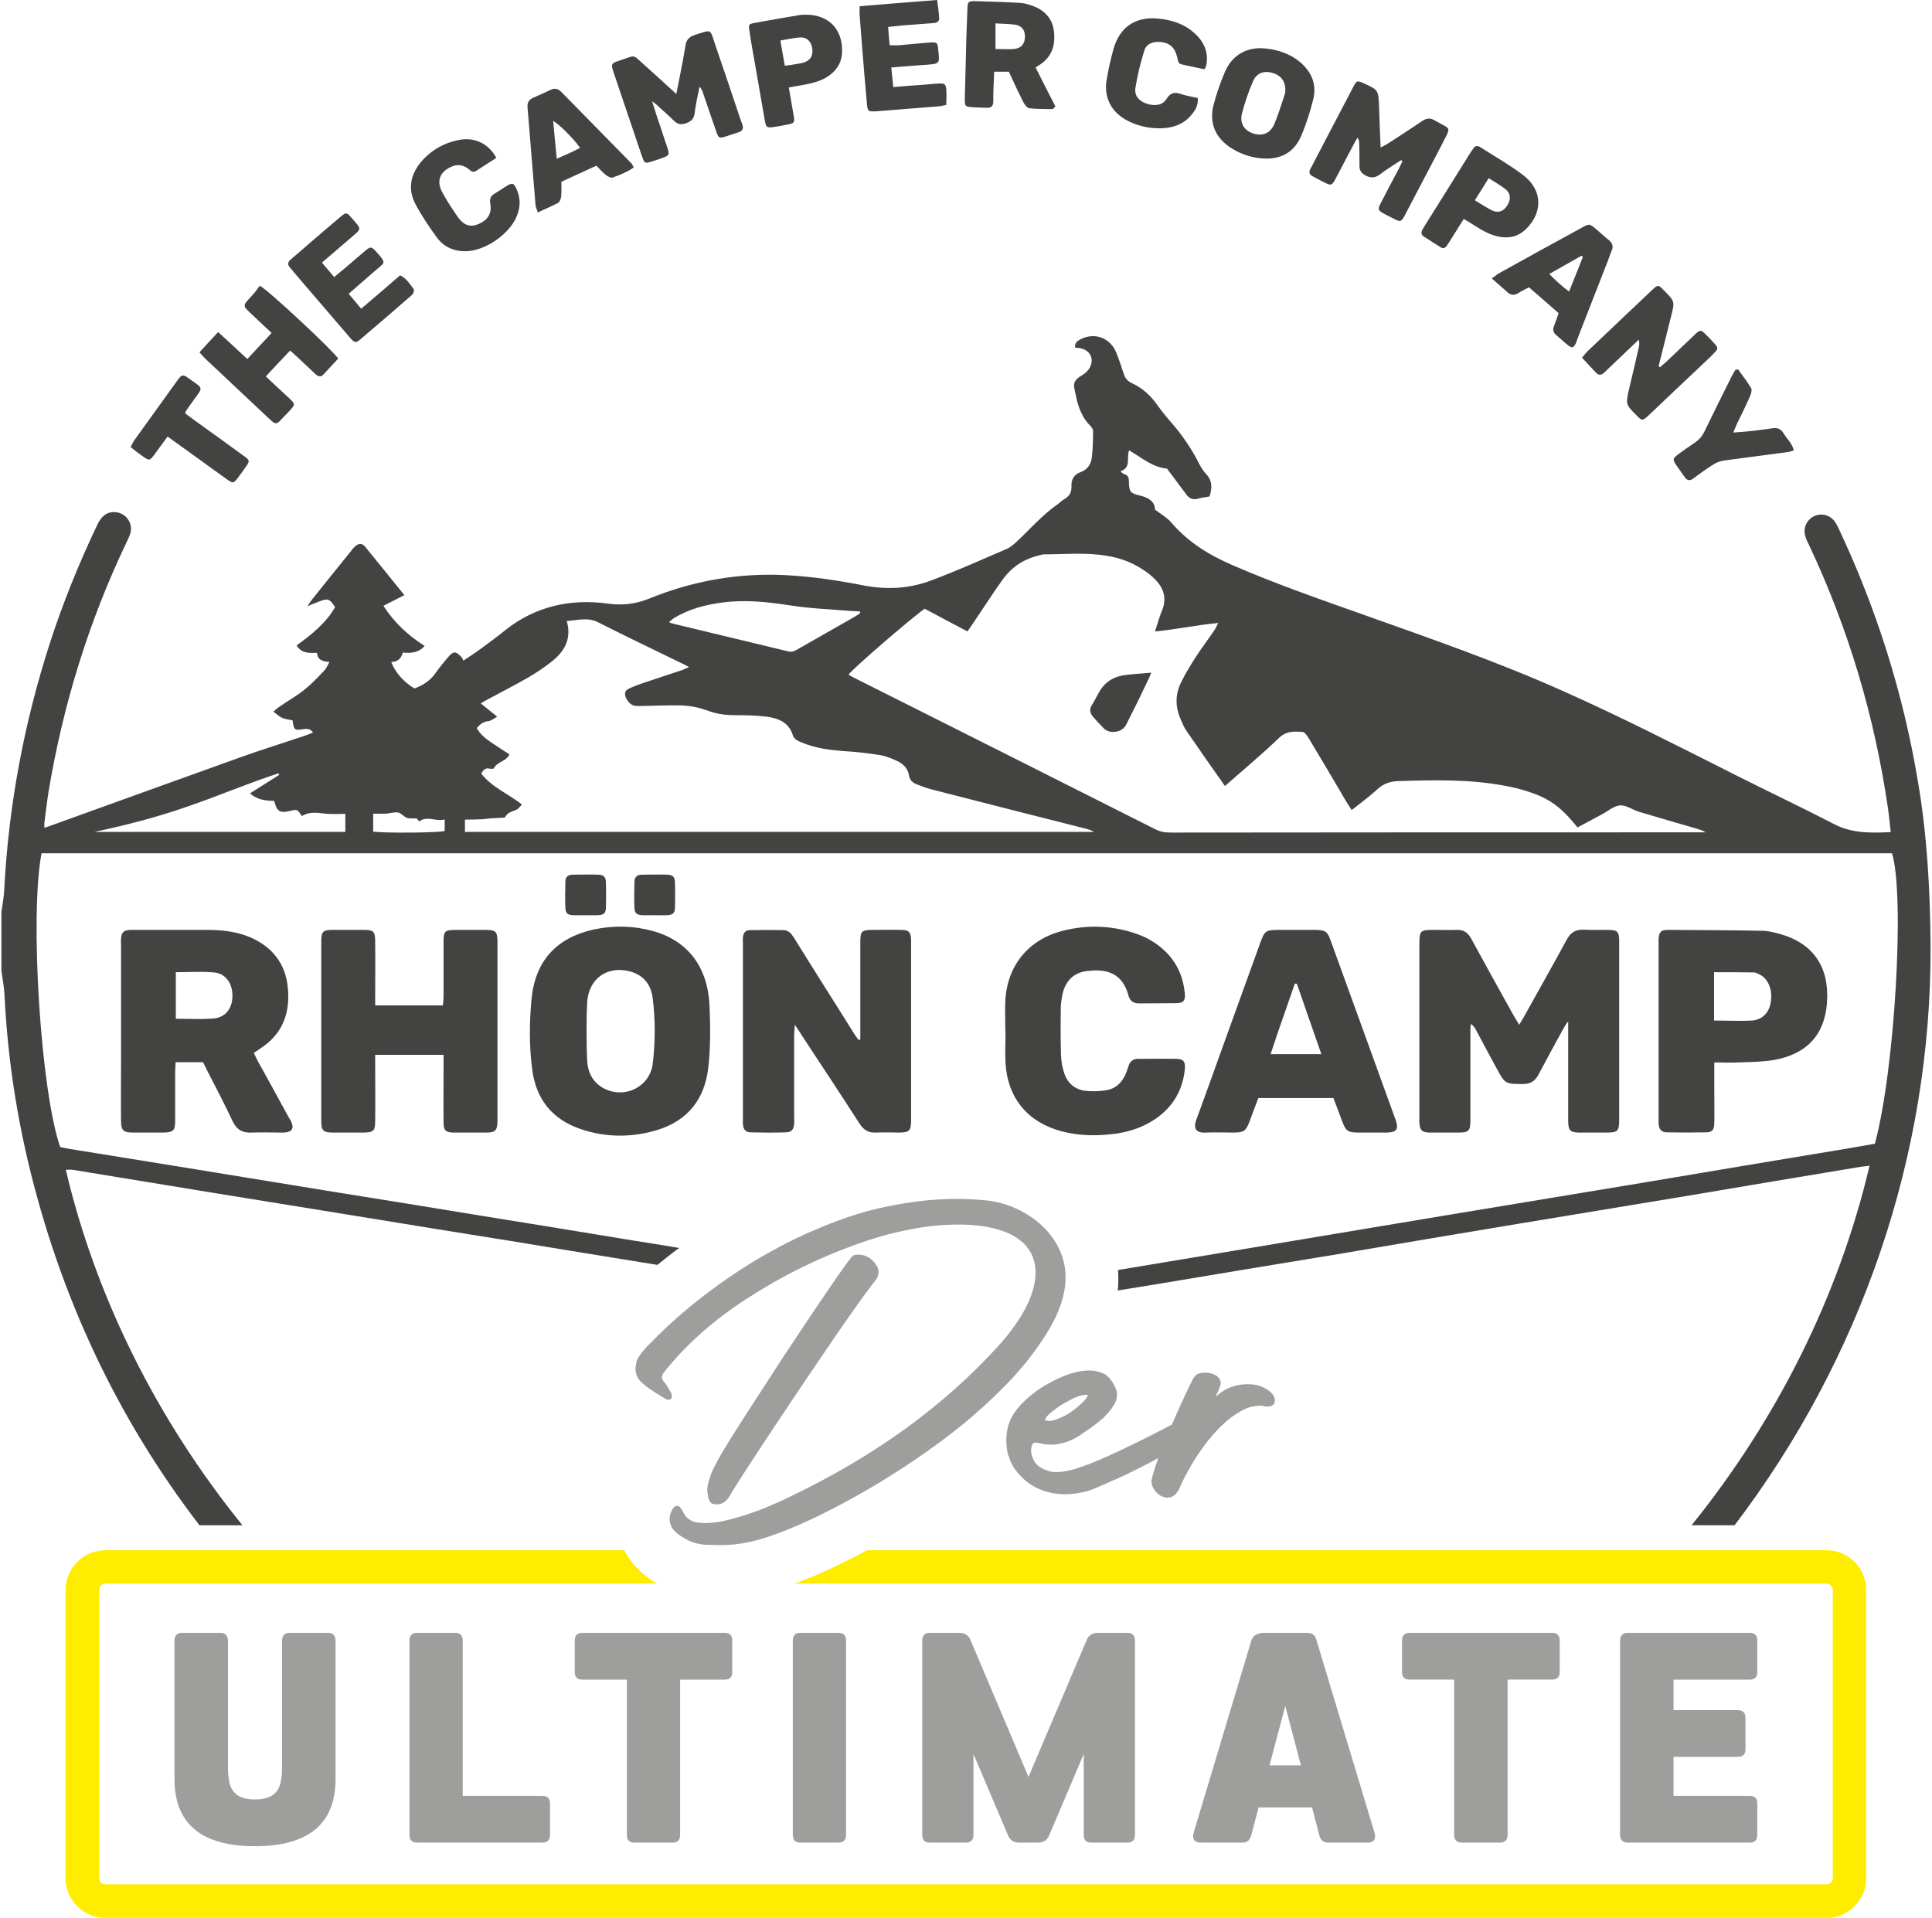 <?xml version="1.0" encoding="UTF-8"?> <svg xmlns="http://www.w3.org/2000/svg" width="276" height="274" clip-rule="evenodd" fill-rule="evenodd" image-rendering="optimizeQuality" shape-rendering="geometricPrecision" text-rendering="geometricPrecision" version="1.0" viewBox="0 0 276 274" xml:space="preserve"> <defs> <style type="text/css"> .fil2 {fill:#9E9E9D} .fil0 {fill:#434342;fill-rule:nonzero} .fil1 {fill:#FFED00;fill-rule:nonzero} </style> </defs> <g transform="matrix(3.182 0 0 3.182 .204 1.7925e-6)"> <path class="fil0" d="m75.88 68.48c3.84-4.76 6.61-10.29 7.99-16.14-0.16 0.02-0.29 0.03-0.42 0.05-2.54 0.42-5.09 0.85-7.64 1.28-2.56 0.42-5.12 0.85-7.68 1.27-2.72 0.45-5.43 0.91-8.14 1.37-2.72 0.45-5.43 0.89-8.15 1.35l-1.72 0.28c0.03-0.3 0.03-0.61 0.01-0.92 2.11-0.35 4.21-0.7 6.31-1.05 2.71-0.45 5.42-0.91 8.14-1.36l9.06-1.5c3.07-0.52 6.14-1.03 9.21-1.54 0.43-0.07 0.86-0.15 1.26-0.22 0.89-3.29 1.35-11.11 0.77-13.04h-83.08c-0.54 2.85-0.03 10.72 0.84 13.19 0.13 0.03 0.26 0.05 0.4 0.08 1.67 0.27 3.34 0.54 5.01 0.81 2.31 0.38 4.62 0.75 6.93 1.13 2.14 0.34 4.28 0.69 6.42 1.04 2.31 0.37 4.62 0.75 6.93 1.13 0.7 0.11 1.4 0.22 2.1 0.34-0.05 0.04-0.11 0.08-0.17 0.12-0.27 0.21-0.54 0.42-0.81 0.64-2.19-0.35-4.37-0.71-6.56-1.07-2.31-0.37-4.62-0.74-6.93-1.12-2.14-0.35-4.28-0.69-6.42-1.04-2.12-0.35-4.23-0.69-6.35-1.04-0.1-0.01-0.2 0-0.3 0 1.34 5.69 4.07 11.19 7.93 15.96h-1.93c-3.72-4.85-6.28-10.32-7.71-16.39-0.57-2.44-0.92-4.9-1.04-7.4-0.02-0.37-0.09-0.74-0.14-1.11v-2.64c0.05-0.35 0.12-0.71 0.13-1.07 0.2-3.75 0.89-7.41 2.04-10.98 0.59-1.82 1.31-3.6 2.13-5.32 0.16-0.33 0.36-0.57 0.75-0.58 0.52 0 0.89 0.49 0.73 0.99-0.04 0.11-0.09 0.21-0.14 0.32-1.72 3.59-2.88 7.36-3.53 11.28-0.07 0.45-0.12 0.9-0.18 1.35-0.01 0.06 0 0.12 0 0.24 0.16-0.06 0.29-0.1 0.42-0.15 2.8-1.01 5.59-2.02 8.38-3.02 0.95-0.34 1.92-0.64 2.87-0.96 0.12-0.04 0.24-0.09 0.39-0.15-0.11-0.15-0.23-0.18-0.38-0.16-0.47 0.07-0.47 0.07-0.54-0.39-0.15-0.03-0.32-0.05-0.47-0.11-0.13-0.06-0.24-0.17-0.39-0.28 0.12-0.1 0.19-0.17 0.27-0.22 0.37-0.26 0.77-0.48 1.12-0.76 0.32-0.26 0.61-0.56 0.89-0.86 0.1-0.1 0.15-0.24 0.24-0.39-0.32-0.02-0.54-0.1-0.56-0.41-0.35 0.01-0.68 0.04-0.92-0.33 0.66-0.48 1.31-0.99 1.73-1.72-0.25-0.39-0.33-0.41-0.75-0.24-0.14 0.05-0.28 0.11-0.49 0.2 0.1-0.15 0.15-0.24 0.21-0.31 0.58-0.72 1.15-1.44 1.73-2.15 0.05-0.07 0.11-0.15 0.18-0.21 0.18-0.17 0.34-0.18 0.49 0.02 0.58 0.71 1.15 1.42 1.74 2.15-0.32 0.16-0.61 0.31-0.94 0.48 0.49 0.76 1.11 1.33 1.85 1.8-0.27 0.31-0.61 0.33-0.98 0.3-0.07 0.27-0.24 0.42-0.52 0.42 0.18 0.47 0.54 0.88 1.04 1.19 0.39-0.14 0.73-0.36 0.97-0.72 0.16-0.23 0.35-0.45 0.53-0.67 0.26-0.3 0.35-0.3 0.61-0.02 0.04 0.04 0.06 0.09 0.09 0.16 0.28-0.19 0.52-0.34 0.75-0.51 0.37-0.27 0.75-0.55 1.11-0.84 1.36-1.09 2.93-1.44 4.63-1.21 0.65 0.09 1.24 0.02 1.84-0.22 1.96-0.8 3.99-1.16 6.1-1.06 1.21 0.06 2.39 0.24 3.57 0.47 1 0.19 2 0.14 2.95-0.21 1.16-0.43 2.29-0.94 3.43-1.43 0.16-0.06 0.3-0.19 0.44-0.31 0.61-0.57 1.16-1.21 1.86-1.7 0.09-0.07 0.17-0.15 0.27-0.21 0.25-0.14 0.37-0.32 0.35-0.63-0.01-0.27 0.12-0.5 0.4-0.6 0.34-0.12 0.49-0.38 0.52-0.71 0.04-0.38 0.05-0.77 0.05-1.15 0-0.08-0.07-0.16-0.13-0.23-0.32-0.32-0.49-0.72-0.6-1.15-0.03-0.15-0.06-0.31-0.1-0.46-0.07-0.32 0.01-0.45 0.3-0.63 0.15-0.09 0.3-0.21 0.38-0.36 0.23-0.43-0.01-0.83-0.5-0.89l-0.15-0.01c-0.04-0.2 0.08-0.29 0.22-0.37 0.64-0.34 1.36-0.08 1.63 0.61 0.12 0.3 0.22 0.61 0.32 0.91 0.06 0.21 0.18 0.36 0.39 0.45 0.48 0.22 0.85 0.58 1.15 1.01 0.15 0.21 0.31 0.41 0.48 0.61 0.47 0.52 0.88 1.09 1.22 1.7 0.14 0.27 0.27 0.55 0.49 0.78 0.24 0.26 0.26 0.57 0.13 0.98-0.17 0.03-0.35 0.05-0.52 0.1-0.22 0.06-0.39 0-0.53-0.2-0.29-0.39-0.59-0.79-0.86-1.15-0.68-0.07-1.14-0.5-1.7-0.82-0.14 0.31 0.12 0.77-0.39 0.94 0.08 0.07 0.12 0.12 0.18 0.13 0.17 0.05 0.2 0.17 0.2 0.33 0.01 0.46 0.05 0.52 0.5 0.63 0.39 0.09 0.67 0.28 0.67 0.63 0.29 0.22 0.56 0.37 0.74 0.59 0.77 0.89 1.72 1.47 2.8 1.93 1.9 0.82 3.85 1.5 5.8 2.19 3.03 1.08 6.07 2.13 9.01 3.45 2.65 1.18 5.22 2.5 7.8 3.8 1.45 0.73 2.91 1.42 4.34 2.16 0.81 0.42 1.64 0.4 2.54 0.36-0.04-0.37-0.07-0.71-0.12-1.05-0.6-4.14-1.78-8.1-3.56-11.87-0.06-0.12-0.12-0.24-0.15-0.36-0.12-0.37 0.06-0.75 0.4-0.91 0.34-0.15 0.71-0.05 0.93 0.26 0.06 0.08 0.1 0.18 0.15 0.27 1.72 3.64 2.92 7.45 3.58 11.43 0.41 2.42 0.54 4.85 0.56 7.3 0.05 9.46-3.14 18.61-8.8 26.05zm-20.95-33.19c-0.6-0.85-1.17-1.66-1.73-2.48-0.11-0.16-0.18-0.34-0.26-0.52-0.24-0.55-0.25-1.11 0.02-1.65 0.19-0.39 0.42-0.77 0.66-1.14 0.27-0.42 0.58-0.82 0.86-1.24 0.05-0.08 0.08-0.17 0.15-0.29-0.97 0.09-1.87 0.29-2.84 0.38 0.11-0.34 0.19-0.63 0.3-0.9 0.24-0.55 0.11-1.02-0.28-1.42-0.18-0.19-0.39-0.35-0.6-0.48-0.48-0.31-1-0.5-1.55-0.59-0.96-0.17-1.93-0.07-2.9-0.07l-0.15 0.04c-0.69 0.16-1.24 0.51-1.65 1.08-0.47 0.65-0.9 1.33-1.35 1.99-0.08 0.11-0.15 0.23-0.24 0.35-0.67-0.35-1.3-0.69-1.92-1.02-0.7 0.5-3.26 2.72-3.42 2.96 0.09 0.05 0.18 0.11 0.27 0.15 4.5 2.26 9 4.52 13.5 6.79 0.23 0.12 0.46 0.15 0.71 0.15 7.86-0.01 15.72-0.01 23.58-0.01h0.42c-0.11-0.08-0.23-0.11-0.35-0.15-0.87-0.25-1.75-0.51-2.63-0.77-0.3-0.09-0.59-0.31-0.87-0.29-0.28 0.03-0.55 0.27-0.82 0.41-0.36 0.19-0.72 0.39-1.08 0.58-0.76-0.94-1.27-1.31-2.28-1.63-0.32-0.1-0.65-0.18-0.98-0.24-1.59-0.3-3.19-0.26-4.79-0.21-0.37 0.01-0.67 0.12-0.94 0.37-0.36 0.33-0.76 0.62-1.15 0.93-0.09-0.14-0.16-0.25-0.23-0.36-0.57-0.97-1.14-1.94-1.72-2.9-0.07-0.1-0.17-0.25-0.26-0.25-0.36-0.02-0.71-0.05-1.04 0.26-0.77 0.74-1.6 1.43-2.44 2.17zm-31.56 0.83c-0.1 0.09-0.16 0.21-0.26 0.24-0.19 0.08-0.38 0.11-0.49 0.32-0.02 0.04-0.13 0.03-0.21 0.04-0.13 0.01-0.27 0.01-0.41 0.02-0.13 0.01-0.26 0.03-0.38 0.04-0.27 0.01-0.54 0.02-0.81 0.02v0.55h28.24c-0.11-0.07-0.23-0.11-0.35-0.14-2.32-0.59-4.63-1.17-6.95-1.77-0.23-0.06-0.46-0.15-0.69-0.24-0.16-0.07-0.28-0.18-0.31-0.37-0.05-0.34-0.28-0.55-0.57-0.68-0.26-0.12-0.53-0.22-0.81-0.26-0.52-0.08-1.05-0.14-1.58-0.17-0.63-0.05-1.26-0.13-1.85-0.38-0.16-0.07-0.34-0.13-0.41-0.33-0.17-0.56-0.63-0.76-1.15-0.83-0.47-0.06-0.95-0.07-1.43-0.07-0.39 0-0.77-0.04-1.14-0.17-0.2-0.06-0.39-0.14-0.59-0.18-0.25-0.05-0.51-0.09-0.76-0.09-0.6-0.01-1.19 0.02-1.79 0.03-0.09 0-0.18 0-0.27-0.02-0.18-0.04-0.37-0.28-0.4-0.48-0.03-0.23 0.16-0.27 0.3-0.34 0.15-0.07 0.31-0.13 0.47-0.18l1.8-0.6c0.09-0.03 0.17-0.08 0.3-0.13-0.16-0.09-0.27-0.15-0.39-0.2-1.23-0.6-2.47-1.19-3.69-1.81-0.47-0.24-0.91-0.09-1.41-0.06 0.23 0.8-0.1 1.36-0.66 1.81-0.34 0.27-0.71 0.52-1.09 0.74-0.56 0.32-1.13 0.61-1.7 0.92-0.13 0.06-0.25 0.14-0.41 0.23 0.26 0.21 0.48 0.39 0.74 0.6-0.16 0.08-0.28 0.19-0.41 0.2-0.23 0.02-0.37 0.15-0.51 0.31 0.16 0.28 0.4 0.48 0.66 0.65 0.26 0.18 0.53 0.35 0.81 0.53-0.16 0.33-0.57 0.33-0.71 0.64l-0.15 0.01c-0.2-0.07-0.31 0.03-0.41 0.21 0.47 0.61 1.2 0.9 1.83 1.39zm-11.12-0.16c-0.4-0.01-0.77-0.05-1.09-0.34 0.45-0.28 0.88-0.56 1.31-0.83l-0.03-0.07c-1.38 0.45-2.71 1.02-4.08 1.49-1.37 0.48-2.77 0.84-4.18 1.14h11.26v-0.81c-0.33 0-0.62 0.02-0.91-0.01-0.36-0.04-0.71-0.1-1.04 0.11-0.21-0.31-0.21-0.31-0.53-0.23-0.46 0.11-0.6 0.02-0.71-0.45zm26.31-8.44-0.02-0.07c-0.14-0.01-0.29-0.01-0.43-0.02-0.92-0.08-1.86-0.11-2.77-0.26-0.99-0.15-1.97-0.25-2.97-0.12-0.76 0.1-1.49 0.29-2.16 0.69-0.08 0.05-0.15 0.12-0.24 0.19 0.07 0.03 0.1 0.05 0.14 0.06 1.73 0.42 3.46 0.83 5.19 1.25 0.17 0.05 0.3 0 0.43-0.08 0.88-0.5 1.75-1 2.63-1.5 0.07-0.04 0.14-0.09 0.2-0.14zm-21.87 9.82c0.57 0.07 2.93 0.05 3.21-0.03v-0.52c-0.4 0.11-0.78-0.18-1.15 0.09l-0.1-0.13c-0.14-0.02-0.3 0.02-0.44-0.03s-0.26-0.21-0.4-0.24c-0.17-0.03-0.36 0.04-0.54 0.05-0.19 0.01-0.38 0-0.58 0zm13.61-33.12c0.15-0.78 0.3-1.47 0.41-2.17 0.04-0.27 0.17-0.4 0.42-0.48 0.79-0.25 0.67-0.29 0.92 0.45 0.38 1.11 0.76 2.23 1.13 3.34 0.03 0.08 0.06 0.17 0.09 0.25 0.05 0.17-0.01 0.28-0.18 0.33-0.18 0.06-0.36 0.12-0.55 0.18-0.32 0.1-0.34 0.09-0.45-0.22-0.2-0.57-0.39-1.14-0.59-1.72-0.03-0.1-0.07-0.19-0.16-0.29-0.08 0.4-0.17 0.8-0.22 1.2-0.03 0.26-0.17 0.37-0.4 0.45-0.21 0.07-0.37 0.04-0.53-0.12-0.22-0.22-0.45-0.42-0.68-0.63-0.07-0.07-0.15-0.13-0.3-0.25 0.09 0.27 0.14 0.45 0.2 0.63 0.16 0.49 0.33 0.98 0.49 1.47 0.1 0.31 0.08 0.34-0.22 0.45-0.16 0.06-0.32 0.11-0.48 0.16-0.31 0.1-0.33 0.09-0.44-0.23-0.03-0.09-0.06-0.17-0.09-0.26-0.4-1.17-0.79-2.35-1.19-3.52-0.12-0.37-0.11-0.4 0.27-0.52 0.77-0.25 0.54-0.31 1.14 0.22 0.45 0.4 0.9 0.81 1.41 1.28zm32.54 2.97c-0.32 0.21-0.65 0.41-0.95 0.64-0.24 0.18-0.44 0.17-0.68 0.03-0.16-0.1-0.24-0.21-0.24-0.4 0-0.33 0-0.65-0.01-0.97 0-0.1-0.01-0.2-0.07-0.31-0.05 0.08-0.11 0.16-0.15 0.25-0.29 0.53-0.56 1.07-0.85 1.61-0.16 0.29-0.19 0.3-0.48 0.16-0.18-0.09-0.36-0.19-0.55-0.29-0.14-0.07-0.17-0.18-0.1-0.32l0.02-0.03c0.65-1.24 1.29-2.48 1.94-3.71 0.12-0.23 0.17-0.23 0.4-0.13 0.71 0.32 0.7 0.32 0.73 1.08 0.02 0.59 0.04 1.18 0.07 1.82 0.12-0.06 0.21-0.1 0.29-0.15 0.52-0.34 1.04-0.67 1.55-1.02 0.21-0.15 0.4-0.17 0.61-0.03 0.12 0.07 0.25 0.13 0.37 0.2 0.26 0.14 0.27 0.18 0.14 0.46-0.08 0.15-0.16 0.3-0.23 0.45l-1.62 3.09c-0.19 0.36-0.21 0.36-0.56 0.18-0.13-0.07-0.27-0.14-0.41-0.21-0.26-0.15-0.28-0.19-0.14-0.46 0.27-0.53 0.55-1.05 0.83-1.58 0.05-0.1 0.1-0.2 0.15-0.31zm11.62 9.3c0.1-0.09 0.2-0.17 0.29-0.25l1.32-1.26c0.19-0.17 0.24-0.17 0.42 0.01 0.15 0.14 0.29 0.29 0.43 0.45 0.16 0.19 0.16 0.22-0.03 0.41-0.1 0.12-0.22 0.22-0.33 0.33-0.87 0.82-1.75 1.65-2.62 2.48-0.26 0.24-0.29 0.24-0.53-0.01-0.49-0.49-0.49-0.49-0.34-1.17 0.15-0.61 0.29-1.23 0.43-1.84 0.03-0.12 0.05-0.24 0.01-0.39-0.42 0.4-0.84 0.8-1.25 1.19-0.11 0.1-0.21 0.2-0.31 0.3-0.12 0.1-0.23 0.12-0.34 0.01-0.22-0.22-0.42-0.45-0.65-0.69 0.1-0.12 0.17-0.21 0.25-0.29 0.96-0.92 1.93-1.83 2.9-2.75 0.26-0.25 0.28-0.24 0.52 0.01 0.5 0.5 0.5 0.5 0.33 1.17-0.19 0.75-0.37 1.5-0.56 2.24zm-28.03-13.46c0.3 0.6 0.59 1.17 0.89 1.75-0.06 0.05-0.1 0.12-0.14 0.12-0.34-0.01-0.69 0-1.04-0.04-0.1-0.02-0.21-0.17-0.27-0.29-0.22-0.44-0.43-0.88-0.64-1.35h-0.66l-0.03 0.72c-0.01 0.2-0.01 0.41-0.01 0.62 0 0.19-0.09 0.29-0.28 0.28-0.24-0.01-0.47-0.01-0.7-0.03-0.27-0.02-0.3-0.05-0.3-0.34 0.02-0.91 0.05-1.83 0.07-2.75 0.02-0.45 0.03-0.9 0.05-1.35 0.01-0.28 0.04-0.32 0.31-0.32 0.69 0.02 1.37 0.04 2.05 0.08 0.18 0.01 0.36 0.06 0.53 0.12 0.54 0.19 0.91 0.54 0.99 1.13 0.08 0.62-0.07 1.15-0.62 1.52-0.06 0.03-0.11 0.07-0.2 0.13zm-1.8-0.83c0.3 0 0.57 0.02 0.83 0 0.31-0.03 0.47-0.21 0.49-0.5 0.02-0.33-0.12-0.54-0.43-0.59-0.28-0.04-0.58-0.04-0.89-0.06zm-31.67 13.54c-0.37 0.39-0.72 0.76-1.09 1.16 0.36 0.34 0.7 0.66 1.04 0.97 0.29 0.28 0.29 0.29 0.01 0.59-0.14 0.15-0.29 0.3-0.43 0.45-0.11 0.12-0.22 0.12-0.33 0.01l-0.15-0.13c-0.95-0.89-1.9-1.79-2.85-2.68-0.08-0.08-0.16-0.17-0.27-0.29 0.27-0.3 0.54-0.59 0.84-0.91 0.45 0.41 0.86 0.79 1.31 1.21 0.36-0.39 0.71-0.76 1.09-1.17-0.29-0.27-0.57-0.54-0.85-0.8-0.48-0.45-0.47-0.4-0.02-0.89 0.14-0.14 0.24-0.31 0.34-0.43 0.38 0.19 3.31 2.93 3.52 3.27-0.22 0.23-0.44 0.48-0.67 0.72-0.13 0.14-0.25 0.07-0.37-0.04-0.28-0.27-0.56-0.53-0.85-0.8-0.07-0.07-0.15-0.13-0.27-0.24zm43.77-8.62c-0.55-0.02-1.06-0.18-1.53-0.48-0.7-0.45-0.99-1.12-0.78-1.93 0.13-0.5 0.3-0.99 0.5-1.46 0.34-0.82 1.06-1.19 1.94-1.06 0.48 0.06 0.93 0.22 1.32 0.5 0.6 0.45 0.9 1.05 0.71 1.79-0.14 0.56-0.32 1.12-0.55 1.65-0.3 0.68-0.85 1.01-1.61 0.99zm0.91-3.09c0-0.41-0.22-0.67-0.62-0.77-0.35-0.09-0.68 0.03-0.83 0.39-0.2 0.46-0.36 0.94-0.49 1.42-0.12 0.45 0.08 0.78 0.49 0.92 0.43 0.14 0.79 0 0.97-0.45 0.18-0.43 0.31-0.88 0.46-1.32 0.02-0.07 0.02-0.15 0.02-0.19zm-43.25 7.76c0.2 0.23 0.36 0.43 0.55 0.65 0.21-0.18 0.41-0.34 0.6-0.5 0.28-0.24 0.55-0.48 0.83-0.71 0.19-0.16 0.25-0.15 0.42 0.03 0.51 0.58 0.46 0.49-0.03 0.91-0.38 0.33-0.76 0.66-1.17 1.02 0.19 0.22 0.36 0.43 0.56 0.67 0.6-0.51 1.18-1 1.75-1.5 0.3 0.15 0.44 0.4 0.61 0.62 0.03 0.04-0.01 0.14-0.03 0.21l-0.08 0.08c-0.76 0.66-1.52 1.32-2.29 1.97-0.2 0.17-0.26 0.16-0.47-0.09-0.81-0.94-1.61-1.88-2.42-2.82-0.08-0.1-0.17-0.2-0.25-0.3-0.14-0.14-0.12-0.27 0.03-0.39 0.32-0.27 0.63-0.54 0.94-0.81 0.43-0.37 0.86-0.74 1.3-1.11 0.23-0.19 0.26-0.19 0.47 0.05 0.48 0.56 0.49 0.46-0.06 0.94-0.41 0.35-0.82 0.7-1.26 1.08zm25.56-8.76c0.03 0.32 0.06 0.58 0.09 0.88 0.45-0.04 0.87-0.07 1.29-0.1 0.26-0.02 0.52-0.05 0.78-0.06 0.24-0.01 0.29 0.03 0.31 0.28 0.02 0.22 0 0.44 0 0.68-0.11 0.02-0.2 0.05-0.3 0.06-0.92 0.07-1.83 0.15-2.75 0.22l-0.15 0.01c-0.31 0.01-0.33-0.01-0.36-0.31-0.08-0.86-0.15-1.72-0.22-2.59-0.04-0.47-0.07-0.95-0.11-1.43-0.01-0.12 0-0.24 0-0.39 1.18-0.1 2.31-0.19 3.48-0.28 0.04 0.31 0.08 0.56 0.09 0.81 0.01 0.19-0.14 0.22-0.3 0.23-0.39 0.03-0.79 0.06-1.19 0.09-0.26 0.02-0.51 0.05-0.8 0.08 0.02 0.28 0.04 0.54 0.07 0.82 0.15 0 0.28 0.01 0.42 0l1.35-0.12c0.37-0.02 0.38-0.01 0.41 0.34 0.07 0.62 0.07 0.61-0.55 0.66-0.5 0.03-1 0.08-1.56 0.12zm-11.56 4.49c-0.31 0.21-0.63 0.34-0.95 0.45-0.08 0.03-0.22-0.05-0.3-0.11-0.15-0.12-0.28-0.27-0.43-0.42-0.54 0.25-1.07 0.49-1.57 0.72 0 0.25 0.01 0.46-0.01 0.66-0.01 0.1-0.06 0.24-0.14 0.29-0.28 0.15-0.58 0.27-0.91 0.43-0.04-0.14-0.09-0.23-0.1-0.32-0.12-1.47-0.24-2.93-0.36-4.4-0.02-0.21 0.06-0.34 0.25-0.43 0.26-0.11 0.52-0.23 0.77-0.35 0.19-0.09 0.34-0.07 0.49 0.08l3.15 3.21c0.04 0.03 0.05 0.09 0.11 0.19zm-3.46-0.39c0.27-0.12 0.49-0.22 0.71-0.32 0.11-0.06 0.23-0.11 0.34-0.17-0.3-0.43-0.96-1.08-1.21-1.21 0.05 0.55 0.1 1.09 0.16 1.7zm44.98 6.93c-0.44-0.39-0.88-0.77-1.33-1.16-0.17 0.09-0.33 0.16-0.48 0.26-0.2 0.12-0.36 0.09-0.52-0.07-0.21-0.19-0.42-0.37-0.67-0.59 0.16-0.11 0.25-0.19 0.36-0.25 1.22-0.68 2.44-1.35 3.67-2.02 0.35-0.2 0.36-0.19 0.67 0.07 0.2 0.17 0.39 0.35 0.59 0.51 0.13 0.12 0.17 0.26 0.1 0.42-0.06 0.17-0.13 0.34-0.19 0.51-0.45 1.15-0.9 2.31-1.35 3.46-0.03 0.08-0.05 0.15-0.08 0.22-0.1 0.2-0.17 0.22-0.35 0.08-0.19-0.15-0.35-0.31-0.53-0.46-0.14-0.12-0.16-0.25-0.09-0.42s0.13-0.36 0.2-0.56zm1.09-2.52-0.06-0.06c-0.47 0.27-0.95 0.54-1.45 0.82 0.29 0.3 0.57 0.55 0.89 0.79l0.62-1.55zm-5.35-1.71c-0.21 0.33-0.4 0.64-0.6 0.96-0.05 0.08-0.1 0.15-0.15 0.23-0.07 0.11-0.17 0.16-0.29 0.08-0.25-0.16-0.51-0.32-0.75-0.48-0.12-0.07-0.13-0.18-0.07-0.3 0.04-0.07 0.08-0.13 0.12-0.2 0.68-1.09 1.37-2.18 2.05-3.28l0.11-0.16c0.08-0.13 0.19-0.16 0.33-0.07 0.65 0.42 1.33 0.8 1.94 1.27 0.84 0.65 0.87 1.64 0.13 2.38-0.32 0.33-0.71 0.45-1.17 0.38-0.43-0.07-0.8-0.28-1.16-0.51-0.15-0.1-0.3-0.19-0.49-0.3zm0.5-0.84c0.28 0.17 0.5 0.32 0.74 0.44 0.28 0.15 0.52 0.08 0.7-0.18 0.19-0.29 0.18-0.56-0.07-0.76-0.23-0.18-0.48-0.32-0.75-0.49-0.21 0.34-0.4 0.65-0.62 0.99zm-43.93-1.9c-0.32 0.2-0.62 0.4-0.92 0.59-0.15 0.09-0.25-0.03-0.35-0.11-0.24-0.17-0.48-0.21-0.76-0.08-0.51 0.23-0.67 0.64-0.4 1.14 0.21 0.39 0.46 0.77 0.72 1.14 0.26 0.36 0.56 0.44 0.91 0.29 0.42-0.19 0.6-0.47 0.53-0.89-0.05-0.25 0.02-0.39 0.23-0.5 0.19-0.11 0.36-0.24 0.55-0.35 0.2-0.11 0.27-0.09 0.37 0.11 0.2 0.4 0.22 0.82 0.05 1.24-0.31 0.83-1.45 1.62-2.34 1.61-0.52 0-0.97-0.21-1.27-0.63-0.35-0.48-0.68-0.97-0.96-1.5-0.34-0.66-0.22-1.31 0.26-1.88 0.47-0.55 1.07-0.88 1.78-1 0.67-0.1 1.27 0.2 1.6 0.82zm31.79-3.98c-0.35-0.07-0.69-0.15-1.03-0.22-0.16-0.04-0.16-0.18-0.19-0.31-0.11-0.47-0.36-0.68-0.83-0.7-0.3-0.01-0.57 0.11-0.65 0.39-0.17 0.55-0.31 1.11-0.4 1.68-0.05 0.35 0.16 0.58 0.49 0.7 0.38 0.13 0.73 0.08 0.91-0.21 0.17-0.28 0.36-0.32 0.64-0.22 0.24 0.08 0.5 0.12 0.76 0.18 0.03 0.36-0.14 0.6-0.34 0.82-0.35 0.39-0.82 0.53-1.33 0.54-0.56 0.01-1.1-0.12-1.59-0.4-0.66-0.39-0.96-1.03-0.83-1.78 0.08-0.47 0.18-0.93 0.31-1.39 0.27-0.95 0.96-1.44 1.94-1.36 0.62 0.05 1.2 0.22 1.67 0.64 0.45 0.39 0.67 0.88 0.55 1.48-0.01 0.04-0.03 0.07-0.08 0.16zm-18.66 0.82c0.08 0.46 0.15 0.86 0.22 1.27 0.05 0.3 0.03 0.33-0.27 0.39-0.22 0.05-0.45 0.09-0.68 0.12-0.25 0.03-0.29 0-0.34-0.26-0.15-0.86-0.3-1.73-0.45-2.59-0.09-0.5-0.18-0.99-0.25-1.49-0.04-0.27-0.03-0.29 0.23-0.34 0.69-0.13 1.37-0.24 2.06-0.36 0.09-0.01 0.18-0.01 0.27-0.01 1.02 0.01 1.64 0.67 1.6 1.69-0.02 0.5-0.27 0.85-0.68 1.11-0.37 0.23-0.79 0.3-1.21 0.38-0.15 0.02-0.3 0.05-0.5 0.09zm-0.18-0.98c0.19-0.02 0.34-0.04 0.49-0.07 0.13-0.02 0.26-0.04 0.38-0.08 0.29-0.1 0.41-0.31 0.36-0.64-0.05-0.31-0.25-0.5-0.55-0.48-0.29 0.02-0.57 0.09-0.88 0.14 0.07 0.4 0.13 0.74 0.2 1.13zm42.8 13.64c0.2 0.28 0.42 0.55 0.59 0.85 0.04 0.08-0.01 0.25-0.06 0.36-0.18 0.41-0.38 0.82-0.58 1.22-0.05 0.12-0.1 0.24-0.17 0.4 0.31-0.02 0.57-0.04 0.83-0.07 0.31-0.04 0.62-0.07 0.92-0.12 0.24-0.04 0.4 0.03 0.52 0.24 0.14 0.24 0.37 0.42 0.45 0.75-0.1 0.03-0.19 0.07-0.29 0.08-0.96 0.13-1.92 0.25-2.87 0.38-0.16 0.03-0.33 0.09-0.46 0.18-0.31 0.19-0.6 0.41-0.89 0.62-0.15 0.12-0.28 0.1-0.39-0.06-0.13-0.19-0.27-0.38-0.4-0.57-0.14-0.21-0.13-0.27 0.07-0.42 0.26-0.2 0.54-0.39 0.82-0.58 0.17-0.12 0.3-0.27 0.39-0.46 0.4-0.83 0.81-1.65 1.22-2.47 0.05-0.11 0.12-0.21 0.18-0.32zm-70.51 3.01c-0.2 0.27-0.37 0.51-0.55 0.75-0.26 0.36-0.26 0.36-0.63 0.09-0.16-0.11-0.31-0.23-0.48-0.37 0.06-0.1 0.1-0.2 0.15-0.28 0.65-0.9 1.3-1.81 1.95-2.71 0.2-0.27 0.24-0.28 0.5-0.1 0.71 0.51 0.66 0.37 0.19 1.04-0.1 0.14-0.21 0.29-0.31 0.44l-0.03 0.1c0.15 0.11 0.3 0.22 0.46 0.34 0.71 0.51 1.42 1.02 2.13 1.54 0.33 0.23 0.33 0.25 0.09 0.58-0.1 0.15-0.21 0.29-0.32 0.44-0.18 0.24-0.22 0.25-0.47 0.07-0.51-0.36-1.03-0.74-1.54-1.11-0.37-0.26-0.73-0.53-1.14-0.82zm62.61 26.68c-0.36 0.66-0.72 1.32-1.07 1.98-0.15 0.28-0.36 0.41-0.68 0.41-0.8 0-0.81 0-1.18-0.68-0.32-0.58-0.63-1.17-0.94-1.75-0.05-0.09-0.11-0.19-0.23-0.27-0.01 0.09-0.02 0.19-0.02 0.28v4.04c0 0.49-0.07 0.56-0.56 0.56h-1.28c-0.34-0.01-0.43-0.11-0.45-0.44-0.01-0.09 0-0.18 0-0.27v-7.68c0-0.7 0.01-0.71 0.72-0.71 0.31 0 0.62 0.01 0.93 0 0.33-0.02 0.53 0.12 0.68 0.4 0.63 1.16 1.27 2.31 1.91 3.46 0.07 0.12 0.14 0.24 0.24 0.4 0.09-0.15 0.16-0.26 0.22-0.37 0.64-1.15 1.29-2.3 1.92-3.46 0.17-0.31 0.39-0.45 0.74-0.44 0.36 0.02 0.72 0.01 1.08 0.01 0.46 0 0.53 0.07 0.53 0.52v3.64 4.39c0 0.48-0.07 0.55-0.57 0.55h-1.24c-0.39-0.01-0.47-0.1-0.48-0.49v-4-0.5c-0.11 0.13-0.19 0.28-0.27 0.42zm-31.51 0.39v-0.38-4c0-0.47 0.06-0.54 0.53-0.54 0.44 0 0.88-0.01 1.32 0 0.33 0.01 0.41 0.09 0.43 0.42v0.27 7.72 0.19c-0.01 0.42-0.09 0.49-0.51 0.5-0.35 0-0.7-0.02-1.05 0s-0.57-0.11-0.76-0.41c-0.86-1.34-1.74-2.66-2.61-3.99-0.07-0.12-0.15-0.24-0.29-0.44-0.01 0.21-0.03 0.33-0.03 0.45v3.72c0 0.09 0.01 0.18 0 0.27-0.02 0.27-0.12 0.39-0.39 0.39-0.51 0.02-1.03 0.01-1.55 0-0.24 0-0.34-0.13-0.36-0.36-0.01-0.08 0-0.16 0-0.24v-7.91c0-0.08-0.01-0.16 0-0.23 0.02-0.23 0.11-0.34 0.34-0.34 0.49-0.01 0.98-0.01 1.47 0 0.22 0 0.35 0.14 0.46 0.31l1.05 1.68c0.57 0.9 1.14 1.81 1.71 2.72 0.05 0.07 0.11 0.15 0.16 0.22zm-27.23 0.6c0.06 0.12 0.11 0.24 0.17 0.35 0.47 0.85 0.94 1.7 1.4 2.55 0.05 0.08 0.1 0.15 0.13 0.24 0.1 0.24 0.01 0.4-0.25 0.43-0.08 0.01-0.15 0.01-0.23 0.01-0.44 0-0.88-0.02-1.32 0-0.41 0.02-0.67-0.13-0.85-0.51-0.36-0.77-0.76-1.53-1.15-2.29-0.05-0.11-0.12-0.23-0.18-0.36h-1.23c0 0.15-0.02 0.29-0.02 0.43v2.21c0 0.43-0.09 0.51-0.53 0.52h-1.35c-0.46 0-0.55-0.1-0.55-0.54-0.01-0.8 0-1.61 0-2.41v-5.47c0-0.09-0.01-0.18 0-0.27 0.02-0.3 0.11-0.39 0.4-0.41h0.15 3.33c0.73 0 1.45 0.09 2.11 0.42 0.95 0.48 1.45 1.26 1.51 2.32 0.07 1.09-0.3 1.97-1.24 2.58-0.09 0.07-0.19 0.13-0.3 0.2zm-3.5-1.53c0.58 0 1.12 0.03 1.66-0.01 0.54-0.03 0.87-0.42 0.88-0.99 0.02-0.57-0.3-1.04-0.83-1.08-0.56-0.05-1.13-0.01-1.71-0.01zm8.95-0.6h3.04c0.01-0.14 0.03-0.26 0.03-0.39v-2.48c0-0.45 0.06-0.52 0.52-0.52h1.31c0.53 0 0.59 0.06 0.59 0.57v6.64 1.39c-0.01 0.4-0.09 0.49-0.47 0.5h-1.52c-0.34-0.01-0.43-0.1-0.43-0.45-0.01-0.87 0-1.73 0-2.6v-0.44h-3.07v0.44c0 0.84 0.01 1.68 0 2.52 0 0.45-0.07 0.52-0.51 0.53h-1.43c-0.39-0.01-0.48-0.1-0.48-0.49v-8.11c0-0.42 0.08-0.5 0.5-0.5h1.4c0.46 0 0.52 0.07 0.52 0.55 0.01 0.8 0 1.6 0 2.41zm14.95 2.83c-0.17 1.39-0.92 2.34-2.27 2.76-1.15 0.35-2.32 0.35-3.46-0.04-1.27-0.43-2-1.34-2.17-2.67-0.14-1.05-0.13-2.11-0.03-3.17 0.16-1.69 1.11-2.74 2.76-3.11 0.9-0.2 1.8-0.18 2.69 0.06 1.57 0.44 2.46 1.61 2.54 3.35 0.04 0.88 0.05 1.96-0.06 2.82zm-5.43-0.32c0.03 0.45 0.2 0.85 0.59 1.12 0.93 0.64 2.2 0.11 2.35-1 0.06-0.5 0.09-1 0.09-1.5 0-0.48-0.03-0.97-0.09-1.45-0.07-0.59-0.39-1.03-1-1.2-1.02-0.28-1.86 0.3-1.94 1.35-0.02 0.31-0.03 0.81-0.03 1.32 0 0.52 0.01 1.04 0.03 1.36zm33.5 1.65h-3.37c-0.14 0.37-0.28 0.73-0.41 1.09-0.15 0.39-0.25 0.45-0.67 0.46-0.42 0-0.85-0.02-1.27 0-0.46 0.03-0.58-0.2-0.43-0.59 0.48-1.3 0.94-2.6 1.41-3.9 0.49-1.35 0.97-2.69 1.46-4.04 0.19-0.53 0.25-0.57 0.82-0.57h1.67c0.42 0.01 0.52 0.07 0.66 0.46 0.98 2.69 1.95 5.39 2.93 8.09 0.14 0.4 0.03 0.54-0.4 0.55h-1.32c-0.43-0.01-0.52-0.07-0.68-0.49-0.13-0.35-0.26-0.7-0.4-1.06zm-1.64-5.13-0.09-0.01c-0.36 1.05-0.74 2.09-1.09 3.17h2.28c-0.37-1.07-0.74-2.11-1.1-3.16zm18.74 3.53v1.16c0 0.53 0.01 1.06 0 1.59-0.01 0.28-0.1 0.39-0.37 0.39-0.58 0.01-1.16 0.01-1.74 0-0.26 0-0.37-0.12-0.39-0.39v-0.27-7.76-0.27c0.02-0.3 0.11-0.4 0.41-0.4 1.41 0.01 2.82 0.01 4.23 0.04 0.26 0 0.54 0.07 0.8 0.14 1.53 0.43 2.23 1.51 2.12 3.08-0.1 1.45-0.91 2.32-2.38 2.58-0.52 0.09-1.06 0.09-1.59 0.11-0.34 0.02-0.69 0-1.09 0zm-0.01-1.88c0.6 0 1.15 0.03 1.7 0 0.46-0.03 0.76-0.35 0.84-0.79 0.1-0.56-0.09-1.08-0.5-1.28-0.08-0.04-0.17-0.09-0.25-0.09-0.59-0.01-1.18-0.01-1.79-0.01zm-31.82 0.48c0-0.46-0.02-0.91 0-1.36 0.08-1.57 1.02-2.74 2.54-3.14 1.07-0.28 2.15-0.26 3.21 0.08 0.56 0.17 1.06 0.46 1.48 0.88 0.5 0.51 0.76 1.13 0.83 1.84 0.03 0.34-0.07 0.44-0.42 0.44-0.54 0.01-1.08 0-1.62 0.01-0.27 0-0.42-0.1-0.49-0.35l-0.02-0.07c-0.25-0.83-0.82-1.17-1.86-1.03-0.57 0.07-0.93 0.43-1.07 0.98-0.05 0.21-0.08 0.44-0.09 0.65-0.01 0.71-0.01 1.43 0.01 2.14 0.01 0.28 0.06 0.56 0.15 0.83 0.14 0.42 0.46 0.7 0.9 0.77 0.32 0.04 0.67 0.03 0.99-0.02 0.41-0.07 0.69-0.34 0.86-0.72 0.05-0.12 0.09-0.24 0.13-0.36 0.06-0.21 0.2-0.33 0.42-0.33 0.58 0 1.16-0.01 1.75 0 0.3 0.01 0.39 0.13 0.36 0.46-0.09 0.93-0.52 1.67-1.28 2.21-0.53 0.37-1.12 0.58-1.76 0.68-0.84 0.12-1.67 0.12-2.5-0.1-1.51-0.4-2.42-1.49-2.51-3.06-0.03-0.48 0-0.96 0-1.43zm-15.76-5.21c-0.18 0-0.36 0.01-0.54 0-0.24-0.01-0.34-0.09-0.35-0.32-0.02-0.4-0.01-0.8 0-1.19 0-0.2 0.13-0.31 0.33-0.31 0.38 0 0.77-0.01 1.15 0 0.24 0.01 0.33 0.1 0.34 0.34 0.01 0.38 0.01 0.77 0 1.16-0.01 0.23-0.11 0.31-0.35 0.32-0.19 0.01-0.39 0-0.58 0zm-3.1 0c-0.18 0-0.36 0.01-0.54 0-0.25-0.01-0.34-0.08-0.35-0.32-0.02-0.39-0.01-0.8 0-1.19 0-0.2 0.12-0.31 0.32-0.31 0.39 0 0.77-0.01 1.16 0 0.24 0.01 0.33 0.1 0.34 0.34 0.01 0.38 0.01 0.77 0 1.16-0.01 0.23-0.11 0.31-0.35 0.32-0.19 0.01-0.39 0-0.58 0zm25.41-10.89c-0.07 0.18-0.09 0.25-0.13 0.31-0.32 0.68-0.65 1.35-0.99 2.02-0.17 0.36-0.75 0.45-1.02 0.16-0.16-0.17-0.32-0.33-0.47-0.51-0.14-0.16-0.18-0.33-0.05-0.53 0.11-0.17 0.2-0.36 0.3-0.54 0.23-0.43 0.59-0.69 1.05-0.78 0.41-0.07 0.82-0.08 1.31-0.13z"></path> <path class="fil1" d="m4.67 71.1c-0.16 0-0.28 0.13-0.28 0.28v12.95c0 0.15 0.12 0.27 0.28 0.27h77.27c0.15 0 0.28-0.12 0.28-0.27v-12.95c0-0.15-0.13-0.28-0.28-0.28h-46.35c0.04-0.01 0.08-0.02 0.12-0.04 0.33-0.13 0.63-0.24 0.88-0.35 0.31-0.13 0.61-0.27 0.9-0.41 0.22-0.1 0.53-0.26 0.93-0.46 0.16-0.09 0.31-0.17 0.45-0.24h43.07c0.98 0 1.78 0.8 1.78 1.78v12.95c0 0.98-0.8 1.78-1.78 1.78h-77.27c-0.98 0-1.79-0.8-1.79-1.78v-12.95c0-0.98 0.81-1.78 1.79-1.78h23.29c0.03 0.06 0.07 0.11 0.1 0.17 0.13 0.23 0.29 0.43 0.46 0.61 0.16 0.17 0.33 0.32 0.51 0.45 0.13 0.1 0.27 0.19 0.42 0.27z"></path> <path class="fil2" d="m15 73.66v6.22c0 2-1.21 3.01-3.62 3.01-2.4 0-3.61-1.01-3.61-3.01v-6.22c0-0.23 0.12-0.35 0.35-0.35h1.7c0.23 0 0.35 0.12 0.35 0.35v5.68c0 0.56 0.09 0.94 0.29 1.14 0.19 0.21 0.5 0.31 0.92 0.31 0.43 0 0.74-0.1 0.93-0.31 0.2-0.2 0.29-0.58 0.29-1.14v-5.68c0-0.23 0.12-0.35 0.34-0.35h1.71c0.23 0 0.35 0.12 0.35 0.35zm5.71 6.97h3.57c0.23 0 0.35 0.11 0.35 0.34v1.41c0 0.23-0.12 0.35-0.35 0.35h-5.62c-0.23 0-0.34-0.12-0.34-0.35v-8.72c0-0.23 0.11-0.35 0.34-0.35h1.71c0.23 0 0.34 0.12 0.34 0.35zm7.37-5.22h-2c-0.23 0-0.34-0.11-0.34-0.34v-1.41c0-0.23 0.11-0.35 0.34-0.35h6.39c0.23 0 0.34 0.12 0.34 0.35v1.41c0 0.23-0.11 0.34-0.34 0.34h-2v6.97c0 0.23-0.11 0.35-0.34 0.35h-1.71c-0.23 0-0.34-0.12-0.34-0.35zm7.45 6.97v-8.72c0-0.23 0.11-0.35 0.34-0.35h1.71c0.23 0 0.34 0.12 0.34 0.35v8.72c0 0.23-0.11 0.35-0.34 0.35h-1.71c-0.23 0-0.34-0.12-0.34-0.35zm11 0.35h-0.83c-0.25 0-0.42-0.11-0.51-0.33l-1.55-3.65v3.63c0 0.23-0.12 0.35-0.34 0.35h-1.62c-0.23 0-0.34-0.12-0.34-0.35v-8.72c0-0.23 0.11-0.35 0.34-0.35h1.32c0.25 0 0.42 0.11 0.51 0.33l2.6 6.14 2.61-6.14c0.09-0.22 0.26-0.33 0.51-0.33h1.32c0.22 0 0.34 0.12 0.34 0.35v8.72c0 0.23-0.12 0.35-0.34 0.35h-1.62c-0.23 0-0.34-0.12-0.34-0.35v-3.63l-1.55 3.65c-0.09 0.22-0.26 0.33-0.51 0.33zm10.19-9.42h1.83c0.15 0 0.26 0.02 0.33 0.07s0.13 0.14 0.16 0.26l2.61 8.66c0.02 0.06 0.02 0.11 0.02 0.15 0 0.19-0.11 0.28-0.34 0.28h-1.77c-0.11 0-0.19-0.03-0.25-0.08s-0.11-0.13-0.14-0.24l-0.33-1.26h-2.4l-0.33 1.26c-0.04 0.11-0.08 0.19-0.14 0.24s-0.15 0.08-0.27 0.08h-1.84c-0.24 0-0.36-0.1-0.36-0.3 0-0.04 0.01-0.09 0.03-0.16l2.6-8.66c0.05-0.11 0.13-0.19 0.23-0.23 0.1-0.05 0.22-0.07 0.36-0.07zm0.92 3.28-0.71 2.67h1.41zm7.58-1.18h-1.99c-0.23 0-0.35-0.11-0.35-0.34v-1.41c0-0.23 0.12-0.35 0.35-0.35h6.39c0.22 0 0.34 0.12 0.34 0.35v1.41c0 0.23-0.12 0.34-0.34 0.34h-2v6.97c0 0.23-0.12 0.35-0.35 0.35h-1.7c-0.23 0-0.35-0.12-0.35-0.35zm13.27 7.32h-5.47c-0.23 0-0.35-0.12-0.35-0.35v-8.72c0-0.23 0.12-0.35 0.35-0.35h5.47c0.23 0 0.34 0.12 0.34 0.35v1.41c0 0.23-0.11 0.34-0.34 0.34h-3.42v1.37h2.88c0.23 0 0.35 0.12 0.35 0.35v1.41c0 0.23-0.12 0.34-0.35 0.34h-2.88v1.75h3.42c0.23 0 0.34 0.11 0.34 0.34v1.41c0 0.23-0.11 0.35-0.34 0.35z"></path> <path class="fil2" d="m32.33 69.37h-0.24c-0.11-0.01-0.26-0.01-0.43-0.01-0.22-0.01-0.43-0.05-0.64-0.12-0.2-0.08-0.4-0.19-0.6-0.33-0.14-0.1-0.25-0.21-0.32-0.33-0.07-0.13-0.11-0.27-0.1-0.41 0-0.06 0.01-0.12 0.03-0.19 0.02-0.06 0.05-0.12 0.08-0.19 0.03-0.05 0.05-0.08 0.08-0.11 0.04-0.05 0.09-0.07 0.14-0.07 0.06 0 0.11 0.03 0.16 0.09 0.03 0.04 0.06 0.09 0.1 0.15 0.06 0.14 0.14 0.25 0.24 0.33 0.09 0.07 0.19 0.13 0.31 0.16 0.06 0.01 0.14 0.02 0.22 0.03s0.16 0.01 0.25 0.01c0.2 0 0.44-0.02 0.7-0.07s0.56-0.13 0.89-0.23 0.68-0.22 1.06-0.37c0.38-0.16 0.78-0.33 1.2-0.54 1.87-0.9 3.57-1.9 5.12-3.02 1.54-1.12 2.92-2.34 4.13-3.67 0.23-0.25 0.44-0.5 0.62-0.74 0.64-0.84 1-1.63 1.08-2.32 0.08-0.66-0.11-1.22-0.56-1.64l-0.15-0.12c-0.36-0.28-0.86-0.47-1.48-0.58-0.61-0.11-1.35-0.13-2.2-0.06-0.56 0.05-1.15 0.15-1.76 0.29-0.62 0.14-1.25 0.33-1.91 0.57-0.84 0.3-1.66 0.65-2.47 1.05s-1.6 0.85-2.37 1.35h-0.01c-0.77 0.5-1.46 1.02-2.08 1.57s-1.17 1.13-1.65 1.73c-0.04 0.05-0.07 0.1-0.09 0.15-0.02 0.03-0.03 0.07-0.03 0.1v0.01c0 0.02 0 0.04 0.01 0.06 0 0.01 0.01 0.03 0.03 0.06 0.02 0.04 0.07 0.1 0.12 0.16 0.02 0.02 0.04 0.05 0.07 0.1 0.02 0.03 0.05 0.09 0.09 0.15 0.04 0.07 0.08 0.13 0.1 0.17 0.02 0.06 0.03 0.11 0.03 0.15 0 0.05-0.01 0.08-0.04 0.11s-0.07 0.05-0.12 0.05-0.14-0.05-0.3-0.15l-0.04-0.03c-0.2-0.11-0.36-0.22-0.5-0.32-0.15-0.1-0.27-0.2-0.37-0.29-0.09-0.09-0.16-0.18-0.2-0.29-0.05-0.11-0.07-0.23-0.06-0.35v-0.01c0-0.02 0-0.05 0.01-0.09s0.01-0.09 0.03-0.17c0.01-0.09 0.08-0.21 0.19-0.36 0.1-0.13 0.24-0.3 0.44-0.49 0.51-0.53 1.06-1.04 1.65-1.53 0.58-0.49 1.21-0.96 1.86-1.41 0.66-0.45 1.33-0.87 2.02-1.24 0.69-0.38 1.39-0.72 2.11-1.01 0.55-0.23 1.09-0.43 1.64-0.6s1.09-0.3 1.63-0.4c0.67-0.13 1.36-0.22 2.04-0.26 0.67-0.04 1.33-0.03 1.99 0.03 0.6 0.05 1.19 0.22 1.7 0.49 0.52 0.27 0.98 0.64 1.32 1.08 0.73 0.94 0.8 1.93 0.53 2.89-0.26 0.93-0.86 1.83-1.46 2.61-0.14 0.19-0.3 0.37-0.46 0.56-0.16 0.18-0.32 0.37-0.5 0.55-0.49 0.51-1.01 1-1.55 1.47-0.55 0.48-1.14 0.94-1.75 1.38s-1.22 0.86-1.83 1.24c-0.61 0.39-1.23 0.76-1.85 1.1-0.61 0.34-1.2 0.64-1.76 0.91-0.56 0.26-1.09 0.49-1.6 0.68-0.47 0.18-0.91 0.31-1.33 0.4-0.43 0.09-0.83 0.13-1.21 0.13zm-0.19-1.83h-0.06l-0.09-0.01c-0.1-0.01-0.17-0.07-0.22-0.19-0.03-0.08-0.06-0.19-0.07-0.34 0-0.02-0.01-0.04-0.01-0.07v-0.07c0.01-0.15 0.05-0.33 0.12-0.54 0.06-0.19 0.16-0.41 0.29-0.64 0.12-0.24 0.32-0.58 0.6-1.03 0.28-0.44 0.63-1 1.06-1.66 0.42-0.65 0.85-1.31 1.29-1.99 0.44-0.66 0.88-1.32 1.31-1.97 0.44-0.65 0.81-1.19 1.1-1.62 0.3-0.43 0.53-0.75 0.69-0.95 0.04-0.05 0.09-0.09 0.15-0.11 0.05-0.02 0.11-0.02 0.17-0.02 0.16 0 0.31 0.04 0.45 0.12 0.13 0.07 0.25 0.19 0.35 0.34 0.04 0.05 0.07 0.11 0.08 0.16l0.01 0.01c0.01 0.05 0.02 0.11 0.02 0.17-0.01 0.06-0.02 0.13-0.04 0.19-0.03 0.06-0.06 0.12-0.11 0.18-0.78 0.96-2.97 4.23-3.79 5.45l-0.18 0.27c-0.59 0.88-1.09 1.64-1.51 2.28-0.47 0.72-0.83 1.28-1.07 1.69-0.07 0.11-0.15 0.19-0.23 0.25-0.1 0.07-0.2 0.1-0.31 0.1zm14.92-3.74c0.05 0 0.12-0.02 0.19-0.04 0.09-0.02 0.19-0.06 0.31-0.11s0.23-0.11 0.36-0.19c0.12-0.08 0.25-0.17 0.39-0.29 0.13-0.11 0.24-0.21 0.32-0.3 0.07-0.08 0.11-0.15 0.14-0.21 0-0.01 0-0.02-0.01-0.03s-0.04-0.01-0.07-0.01c-0.02 0-0.05 0-0.09 0.01-0.05 0.01-0.11 0.02-0.19 0.04-0.07 0.02-0.15 0.05-0.26 0.1s-0.24 0.12-0.39 0.21h-0.01c-0.15 0.08-0.28 0.17-0.4 0.26s-0.23 0.17-0.33 0.27c-0.06 0.05-0.1 0.11-0.13 0.15-0.02 0.03-0.04 0.06-0.04 0.08 0.03 0.02 0.05 0.03 0.08 0.04 0.04 0.01 0.08 0.02 0.13 0.02zm4.88 1.66c-0.24 0.14-0.49 0.27-0.76 0.4-0.38 0.2-0.78 0.39-1.2 0.58h-0.01c-0.28 0.13-0.51 0.23-0.7 0.31-0.2 0.09-0.36 0.15-0.47 0.18v0.01c-0.18 0.04-0.35 0.08-0.52 0.11-0.17 0.02-0.33 0.04-0.5 0.04-0.46 0-0.88-0.09-1.25-0.26s-0.69-0.43-0.96-0.78c-0.17-0.21-0.29-0.45-0.36-0.71h-0.01c-0.07-0.26-0.1-0.53-0.08-0.83 0.01-0.26 0.07-0.51 0.17-0.75 0.11-0.23 0.25-0.45 0.45-0.66v-0.01c0.19-0.19 0.39-0.38 0.6-0.54 0.22-0.17 0.45-0.32 0.7-0.45 0.34-0.19 0.66-0.33 0.96-0.43 0.3-0.09 0.59-0.14 0.85-0.14 0.1 0 0.21 0.01 0.32 0.04 0.1 0.02 0.2 0.05 0.3 0.1h0.01c0.11 0.05 0.21 0.14 0.3 0.25s0.18 0.26 0.25 0.43c0.02 0.05 0.04 0.1 0.05 0.15 0 0.06 0.01 0.11 0 0.16 0 0.1-0.03 0.21-0.08 0.32-0.05 0.1-0.12 0.21-0.21 0.33-0.09 0.11-0.2 0.23-0.32 0.35-0.13 0.11-0.27 0.23-0.43 0.35-0.15 0.11-0.3 0.21-0.43 0.3-0.14 0.1-0.26 0.18-0.38 0.24l-0.01 0.01c-0.18 0.1-0.36 0.17-0.54 0.22s-0.35 0.08-0.51 0.08c-0.1 0-0.2-0.01-0.28-0.01-0.09-0.01-0.17-0.03-0.25-0.05-0.04-0.01-0.08-0.01-0.11-0.02-0.04 0-0.07-0.01-0.11-0.01-0.01 0-0.02 0-0.03 0.01h-0.07s0.01 0 0.01 0.01c-0.02 0.02-0.04 0.05-0.06 0.09-0.01 0.04-0.02 0.07-0.03 0.11-0.01 0.03-0.01 0.07-0.01 0.11-0.01 0.06 0 0.13 0.02 0.21 0.02 0.09 0.06 0.18 0.11 0.28 0.04 0.08 0.11 0.16 0.2 0.23 0.1 0.08 0.23 0.15 0.39 0.2 0.07 0.03 0.14 0.05 0.21 0.06s0.15 0.01 0.24 0.01c0.26 0 0.62-0.07 1.08-0.23 0.48-0.16 1.05-0.41 1.73-0.73 0.34-0.16 0.69-0.33 1.05-0.51 0.34-0.17 0.68-0.34 1.02-0.52l0.27-0.14c0.33-0.77 0.71-1.59 0.9-1.96 0.05-0.12 0.11-0.19 0.17-0.25 0.07-0.06 0.14-0.09 0.21-0.1 0.14-0.03 0.32-0.03 0.47 0.01 0.11 0.03 0.21 0.07 0.29 0.14 0.09 0.07 0.15 0.18 0.15 0.31 0 0.15-0.22 0.56-0.23 0.6 0.18-0.15 0.39-0.31 0.56-0.38 0.24-0.1 0.46-0.16 0.66-0.17 0.05-0.01 0.1-0.01 0.15-0.01 0.04 0 0.09-0.01 0.14 0 0.14 0 0.27 0.02 0.39 0.05 0.12 0.04 0.24 0.08 0.35 0.15 0.13 0.07 0.23 0.15 0.3 0.24 0.08 0.09 0.12 0.2 0.11 0.31 0 0.09-0.04 0.16-0.12 0.2-0.05 0.04-0.13 0.05-0.22 0.05-0.04 0-0.07-0.01-0.11-0.01l-0.15-0.03c-0.15 0-0.3 0.02-0.45 0.05-0.15 0.04-0.3 0.1-0.45 0.18-0.15 0.09-0.3 0.18-0.45 0.29s-0.29 0.24-0.43 0.37c-0.15 0.14-0.28 0.29-0.42 0.44-0.13 0.15-0.26 0.31-0.38 0.48s-0.24 0.33-0.34 0.49c-0.11 0.17-0.21 0.33-0.3 0.5-0.09 0.15-0.17 0.31-0.25 0.45-0.07 0.15-0.13 0.28-0.19 0.41-0.06 0.15-0.14 0.26-0.22 0.34-0.1 0.09-0.21 0.13-0.33 0.13-0.19 0-0.37-0.09-0.5-0.23-0.13-0.13-0.22-0.31-0.23-0.5v-0.03c0.04-0.23 0.16-0.6 0.31-1.02z"></path> </g> </svg> 